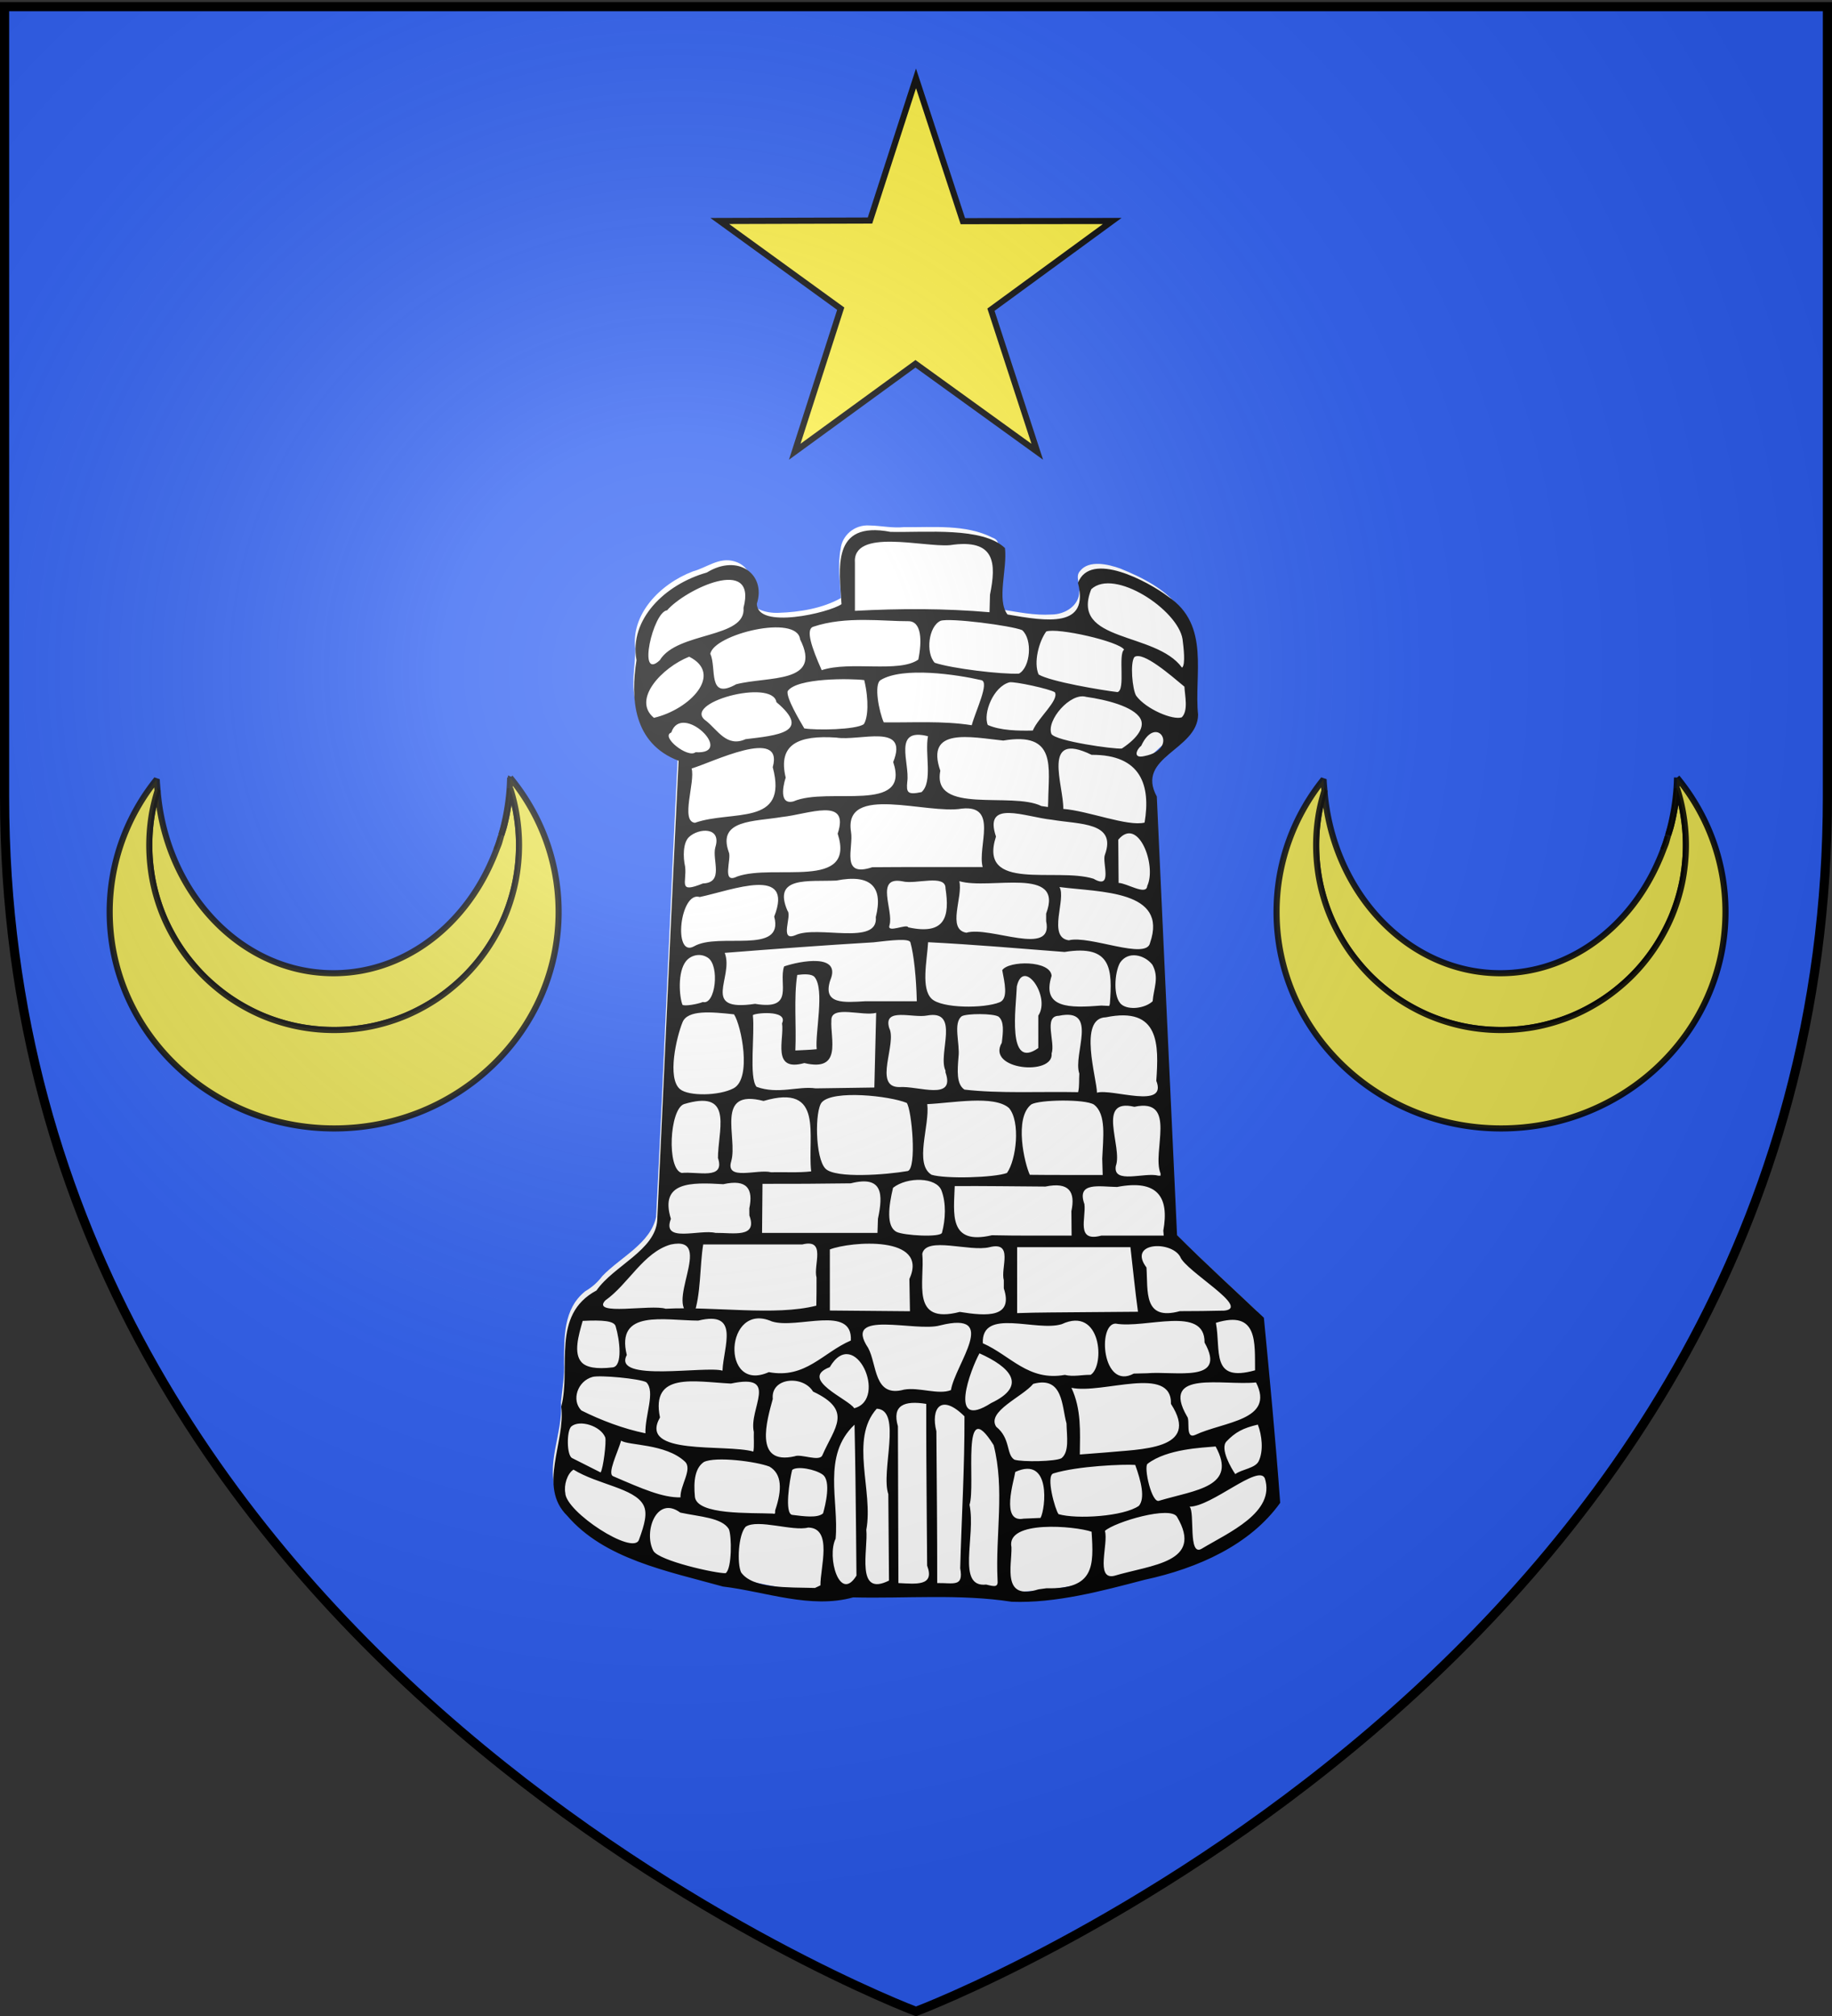 <svg xmlns="http://www.w3.org/2000/svg" xmlns:xlink="http://www.w3.org/1999/xlink" width="600" height="660" version="1.0"><rect width="100%" height="100%" fill="#333333" stroke="none"/><defs><linearGradient id="b"><stop offset="0" style="stop-color:white;stop-opacity:.314"/><stop offset=".19" style="stop-color:white;stop-opacity:.251"/><stop offset=".6" style="stop-color:#6b6b6b;stop-opacity:.125"/><stop offset="1" style="stop-color:black;stop-opacity:.125"/></linearGradient><linearGradient id="a"><stop offset="0" style="stop-color:#fd0000;stop-opacity:1"/><stop offset=".5" style="stop-color:#e77275;stop-opacity:.659"/><stop offset="1" style="stop-color:black;stop-opacity:.323"/></linearGradient><linearGradient id="c"><stop offset="0" style="stop-color:#000;stop-opacity:1"/><stop offset="1" style="stop-color:#000;stop-opacity:0"/></linearGradient><linearGradient id="d"><stop offset="0" style="stop-color:#000;stop-opacity:1"/><stop offset="1" style="stop-color:#000;stop-opacity:0"/></linearGradient><linearGradient id="e"><stop offset="0" style="stop-color:#fff;stop-opacity:0"/><stop offset="1" style="stop-color:#000;stop-opacity:.646"/></linearGradient><linearGradient id="h"><stop offset="0" style="stop-color:#fff;stop-opacity:.314"/><stop offset=".19" style="stop-color:#fff;stop-opacity:.251"/><stop offset=".6" style="stop-color:#6b6b6b;stop-opacity:.125"/><stop offset="1" style="stop-color:#000;stop-opacity:.125"/></linearGradient><linearGradient id="f"><stop offset="0" style="stop-color:#000;stop-opacity:1"/><stop offset="1" style="stop-color:#000;stop-opacity:0"/></linearGradient><linearGradient id="g"><stop offset="0" style="stop-color:#000;stop-opacity:1"/><stop offset="1" style="stop-color:#000;stop-opacity:0"/></linearGradient><radialGradient xlink:href="#b" id="i" cx="221.445" cy="226.331" r="300" fx="221.445" fy="226.331" gradientTransform="matrix(1.353 0 0 1.349 -77.63 -85.747)" gradientUnits="userSpaceOnUse"/></defs><g style="display:inline"><path d="M300 658.5s298.5-112.32 298.5-397.772V2.176H1.5v258.552C1.5 546.18 300 658.5 300 658.5z" style="fill:#2b5df2;fill-opacity:1;fill-rule:evenodd;stroke:none;stroke-width:1px;stroke-linecap:butt;stroke-linejoin:miter;stroke-opacity:1"/><g stroke="none" style="fill:#fff;fill-opacity:1;stroke:#fff;stroke-opacity:1;display:inline"><path d="M-829.127 526.075c-12.173-.931-21.478 9.441-22.495 20.891-2.483 14.634-.414 29.522.191 44.227-14.316 9.219-31.966 12.633-48.885 13.252-9.189.421-21.987-3.352-22.037-14.436 3.6-11.478.803-27.649-12.221-31.776-11.967-3.98-21.465 5.708-32.232 9-26.534 11.703-48.386 39.107-44.993 69.37.15 13.975-2.882 28.31-.689 42.464 1.699 21.192 13.466 42.252 34.03 49.846-6.123 139.113-10.85 278.305-17.11 417.4-4.367 23.611-27.46 35.822-41.82 52.858-3.66 5.584-7.944 10.053-13.481 13.787-17.362 16.076-16.272 42.046-16.487 63.895.479 12.012-1.405 23.917-2.418 35.71 1.901 27.925-13.067 56.353-2.559 83.525 15.54 28.432 45.386 45.45 74.976 56.063 22.414 7.563 44.885 15.843 68.33 19.625 27.36 5.934 56.361 15.37 84.204 6.616 41.74 1.001 83.938-3.144 125.27 3.972 42.052.875 81.965-14.414 121.764-25.722 33.052-11.156 64.626-31.17 83.44-61.28-3.54-54.828-8.052-109.587-12.603-164.34-22.66-24.652-45.759-48.918-67.752-74.168-5.412-131.26-10.547-262.531-15.812-393.797-6.37-11.593-3.802-26.486 5.691-35.595 10.418-11.773 27.389-21.914 26.352-39.873-2.581-29.352 5.962-61.54-9.51-88.414-10.812-16.03-28.248-26.427-45.486-34.411-9.669-4.015-24.565-8.027-31.508 2.139-4.242 5.34.75 12.4-.688 18.714.167 11.666-10.47 20.363-21.655 20.318-13.066.974-25.872-2.181-38.65-4.469-9.04-14.5-3.24-32.745-2.903-48.733-.053-5.64 2.335-13.263-4.544-15.811-20.7-12.092-45.875-9.04-68.898-9.355-9.193 1.012-17.796-1.292-26.812-1.492z" style="fill:#fff;fill-opacity:1;stroke:none" transform="matrix(.42 0 0 .365 633.014 -19.988)"/><path d="m-735.183 588.163-.37 15.735c-34.848-3.484-70.02-3.413-104.966-1.238v-42.744c-2.31-31.9 53.614-14.108 74.08-16.182 35.795-6.21 36.155 16.453 31.256 44.429zm-257.493 58.782c-17.754 19.308-5.237-43.594 5.688-44.762 14.304-18.994 70.375-49.481 59.594-2.277 2.195 27.789-51.607 21.15-65.282 47.039zm407.63-18.902c.696 6.324 2.571 23.161-.403 25.558-20.592-32.67-87.576-22.257-70.765-70.358 17.877-19.191 67.515 18.364 71.168 44.8zm-281.382 27.813c-7.932-20.596-12.642-36.588-6.63-38.93 25.315-9.863 55.292-4.812 74.14-4.989 10.46-.098 10.78 17.597 7.847 34.412-14.963 12.233-53.086.994-75.357 9.507zm156.312-35.888c8.23 8.317 6.509 33.291-2.487 38.987-13.669.781-52.085-4.53-65.697-9.729-7.148-8.992-4.915-32.576 4.55-37.634 7.102-2.868 55.346 4.308 63.634 8.376zm-222.98 48.518c-22.723 14.683-15.061-14.732-20.175-27.198 2.41-17.571 67.71-36.062 70.008-13.057 17.62 40.003-24.93 32.896-49.833 40.255zm302.486-31.062c-4.91 4.31 1.265 36.201-5.144 38.097-12.073-1.632-52.37-9.39-61.53-15.803-4.073-10.71.19-29.44 5.954-38.557 9.064-3.597 56.663 8.883 60.72 16.263zm-366.649 61.19c-17.352-16.493 6.442-45.238 27.5-54.835 26.936 15.592.655 47.276-27.5 54.835zm413.683-27.957c.298 7.87 3.225 21.51-2.08 27.506-6.98 2.746-27.792-7.312-35.518-19.3-3.004-5.491-4.925-29.976-1.344-34.846 6.836-5.164 28.114 16.324 38.942 26.64zm-158.377-5.847c6.7 1.78-4.644 28.013-7.465 40.428-22.658-4.07-45.73-2.235-68.62-2.572-3.656-9.512-7.899-34.098-2.457-37.925 17.427-12.257 59.614-4.96 78.542.069zm-91.649 39.515c-6.25 4.986-36.848 5.575-46.394 3.773-3.81-7.476-14.183-27.439-12.997-33.399 7.163-12.163 49.412-11.427 59.744-9.936 3.772 18.187 2.942 33.831-.353 39.562zm131.796 5.685c-11.19.317-25.153.066-35.102-4.99-3.834-10.38 4.284-34.458 16.986-38.307 4.276-.755 31.095 5.874 35.298 8.955 3.536 7.06-13.051 22.832-17.182 34.342zm-223.958 7.734c-14.618 7.578-21.689-8.036-30.643-16.273-20.71-16.143 51.712-38.44 54.678-16.912 28.195 27.187.214 29.818-24.035 33.185zm293.385 8.402c-5.892.755-51.626-6.673-54.897-13.077-4.171-12.05 14.743-37.465 27.02-33.272 15.418 2.485 36.908 8.569 42.3 19.402 3.556 7.142-1.34 16.995-14.423 26.947zm-332.452 3.313c-5.798 5.732-27.61-13.959-18.881-17.682 8.058-27.886 50.601 19.935 18.881 17.682zm350.133 3.418c-9.42 2.653-6.193-6.033-2.596-9.132 11.937-29.839 30.578 2.954 2.596 9.132zm-173.861 32.344c-11.012 2.677-11.975.372-11.133-9.36 2.118-16.871-11.64-48.86 16.145-40.748-2.61 15.684 3.919 40.852-5.012 50.108zm-99.89 8.341c-13.258 3.9-6.348-20.687-6.034-21.262-6.378-30.245 10.204-38.276 39.468-35.96 18.226 3.4 56.828-13.577 44.339 21.927 13.819 46.995-50.8 21.761-77.773 35.295zm198.645.06-.166 4.97-5.114-.861c-23.121-13.204-85.634 8.176-78.841-31.646-11.934-39.379 23.667-30.13 49.088-27.084 42.118-8.221 35.259 24.307 35.033 54.622zm-275.49 19.137c-11.513-1.421.414-36.62-2.576-48.73 15.252-4.995 72.15-37.88 63.27-1.153 12.463 53.533-31.835 38.15-60.695 49.883zm350.654-.193c-13.11 3.775-43.82-10.501-63.413-12.27.46-20.866-17.583-70.748 22.078-48.505 38.803-.268 46.17 27.67 41.335 60.775zM-786.65 832.44c-13.457.004-26.914.038-40.37.175-25.137 9.567-14.373-17.591-16.549-31.78-6.032-43.384 59.19-15.328 86.496-20.81 28.697-3.468 11.924 34.052 16.16 52.415h-45.737zm-145.834 8.558c-12.39 7.135-3.94-16.253-6.417-21.99-9.05-29.173 19.706-27.234 41.364-31.439 20.838-2.47 53.26-18.567 43.575 14.924 14.397 51.31-49.563 26.544-78.522 38.505zm286.898-19.558c-2.413 6.507 6.649 31.918-8.86 21.5-29.043-10.47-90.15 12.17-76.08-37.83-9.926-33.846 22.705-17.547 43.576-15.097 21.598 4.253 50.754 1.967 41.364 31.427zm-313.48 25.734c-19.862 9.232-12.387-.825-13.86-15.088-1.714-8.596-1.674-21.345 2.927-26.445 7.52-8.336 25.8-9.498 20.612 9.181-2.668 11.198 7.122 31.645-9.679 32.352zm346.486 2.223c-.544 9.035-15.978-2.614-22.313-2.7-.09-12.917-.182-25.834-.273-38.75 15.544-21.51 30.137 23.126 22.586 41.45zm-186.385 37.122c-1.02-3.544-16.878 5.68-14.603-1.825 3.5-13.134-11.777-44.31 10.185-39.422 10.259 3.016 33.78-6.882 33.513 6.383 3.277 24.84.096 42.237-29.095 34.864zm-87.995 7.042c-12.83 6.14-2.423-17.507-6.11-21.812-11.938-31.474 16.489-26.024 38.092-27.184 26.939-6.106 36.688 5.72 30.735 32.755 2.21 26.136-45.603 6.994-62.717 16.242zm195.543-19.368v6.78c6.137 32.741-43.613 4.101-62.218 10.376-15.412-3.041-2.457-32.024-5.474-46.226 23.937 8.127 81.987-13.98 67.692 29.07zm-274.676 29.441c-16.44 10.28-10.82-49.898 4.566-44.293 25.464-6.22 73.761-28.45 58.069 17.542 8.165 34.956-43.427 13.657-62.635 26.751zm355.722-3.213c-2.651 15.869-47.18-7.027-63.375-2.268-16.91-2.718-1.746-37.38-7.282-47.763 31.933 4.765 84.915 2.8 70.657 50.031zm-307.994 54.723c-43.222 7.454-16.21-23.786-23.686-45.71 37.704-3.43 78.219-6.881 115.995-9.465 13.571-1.803 27.896-3.777 28.82.06 2.68 11.13 4.57 31.687 4.967 52.792h-40.208c-16.217 1.062-33.52 3.148-27.274-18.818 8.952-24.45-23.606-17.3-35.993-12.44-4.612 15.41 8.74 39.699-22.621 33.58zm276.65-.032-.48 1.893-6.227-.32c-24.766 2.299-46.828 2.57-38.717-26.657-.85-14.137-33.603-13.7-38.498-5.08 1.737 10.81 4.92 25.485-1.947 28.743-12.14 5.76-45.257 5.62-53.113-3.084-8.414-9.321-3.674-33.527-2.74-50.748 35.53 2.088 70.971 5.595 106.422 8.763 36.937-6.935 37.281 15.835 35.3 46.49zm-317.406-1.598c-3.922 1.894-14.396 4.009-15.886 2.466-2.417-7.009-4.02-29.502 2.849-39.208 3.61-5.1 10.81-7.62 16.95-3.013 9.462 7.1 5.909 42.835-3.913 39.755zm350.578-33.41c5.485 11.65.957 21.07.186 32.744-6.115 6.458-18.512 8.055-24.107 3.04-7.011-6.284-5.61-28.732-1.39-37.505 6.422-11.202 19.45-7.066 25.311 1.721zm-261.781 75.727c-5.526.663-11.096.8-16.646 1.144.88-22.216-1.303-47.313 1.463-67.757 5.213-.79 11.431-1.096 13.575 1.97 7.974 11.401.27 49.975 1.608 64.643zm172.797-30.142v29.107c-24.753 20.267-17.258-37.129-16.742-55.324 5.137-26.078 26.634 9.394 16.742 26.217zm-72.396 49.308.033 1.637c7.96 26-21.245 11.907-36.065 13.182-20.628-.013-1.542-39.077-7.834-53.003-4.858-18.768 18.356-8.716 29.398-11.16 26.471-5.681 8.292 34.316 14.468 49.344zm-101.256 15.961c-13.365-2.26-29.448 5.647-46.039-1.388-6.059-8.154-1.233-47.402-2.88-64.074-.557-1.965 28.018-5.64 22.75 7.127 1.886 14.218-8.478 43.884 17.388 35.637 29.823 8.2 20.156-21.671 21.081-38.354-.353-13.965 24.357-3.413 34.923-6.697-.478 22.33-.95 44.66-1.419 66.99l-45.804.76zm205.651-13.211c-.35 5.517.16 11.17-.922 16.62-28.71-.688-61.317 1.368-88.649-2.297-6.404-4.912-5.483-17.182-4.643-29.372 1.288-11.753-4.509-30.438 2.6-36.49 3.926-2.464 24.385-2.613 28.616.413 4.504 4.229 3.593 13.755 2.527 23.434-12.3 24.297 40.665 30.054 38.86 9.573 3.074-9.955-6.576-33.57 5.593-33.76 31.564-7.648 10.757 34.413 16.018 51.879zm-269.625 13.153c-11.17 6.808-35.134 7.287-41.84.689-10.094-9.932-2.66-46.683 2.06-59.968 3.975-11.185 22.203-9.308 40.126-7.059 5.639 9.715 14.12 57.52-.346 66.338zm329.645-6.737c8.912 26.074-34.376 6.788-46.278 10.664.016-12.375-14.93-67.003 6.964-67.61 42.084-9.951 41.274 24.807 39.314 56.946zm-269.113 81.261c-10.366 1.38-20.882.462-31.303.776-10.586-3.106-35.946 8.198-31.008-10.05 5.169-20.986-13.166-65.358 25.165-53.886 47.863-16.23 33.986 31.739 37.146 63.16zm-72.602-16.182-.04 1.943-.048 2.232c5.808 20.025-15.963 11.88-28.277 13.394-11.797-3.495-9.494-57.101 1.78-61.72 36.934-12.862 27.872 18.673 26.585 44.151zm147.091-45.251c3.94 5.905 8.012 58.732.82 61.105-16.885 3.396-56.27 6.793-64.086-2.037-8.222-9.288-8.503-52.778-2.84-59.724 9.03-11.078 52.573-5.698 66.106.656zm152.465 50.14.363 14.513c-18.941-.044-37.884.118-56.824-.154-4.124-10.062-12.449-50.954 1.146-63.137 6.24-4.26 41.76-4.965 48.815.13 9.91 8.636 7.158 29.846 6.5 48.648zm45.48 13.138-.013 1.986h-1.717c-10.618-3.323-35.582 8.006-33.158-8.64 5.57-17.152-15.716-61.27 14.467-53.115 34.062-8.434 13.383 40.539 20.422 59.769zm-119.762-.435c-9.78 4.225-47.78 5.49-58.825 1.61-13.78-9.73-1.236-44.111-3.332-63.352 19.472-.967 51.915-8.31 63.714 3.467 9.125 12.297 5.773 46.382-1.557 58.275zm-100.605 41.071-.377 12.68h-90c.113-14.665.225-29.331.336-43.997 22.942.04 45.884-.07 68.823-.461 25.463-7.42 25.138 10.312 21.218 31.778zm-100.32-9.274c.015 2.109.031 4.217.048 6.326 6.58 20.49-12.57 15.445-26.453 15.628-12.392-3.458-42.146 9.525-34.739-12.58-8.967-33.513 15.638-32.81 40.882-31.097 18.605-4.839 23.466 4.33 20.261 21.723zm149.857-16.047c3.732 11.274 3.178 25.896.392 37.833-1.046 4.48-29.885 2.527-35.438-.734-8.234-4.835-6.1-23.36-2.728-39.552 11.25-10.128 33.806-9.537 37.774 2.453zm172.974 36.015.168 2.204.17 2.226h-48.678c-20.15 6.21-11.723-15.94-13.18-28.28-6.315-20.189 11.678-15.6 25.428-15.336 31.471-7.022 40.889 8.77 36.092 39.186zm-71.681-17.47.167 21.9c-20.706-.067-41.417.206-62.118-.332-34.141 9.25-29.68-19.827-29.014-44.092 23.568-.144 47.136.259 70.703.436 18.57-4.433 23.488 4.763 20.262 22.089zm-198.737 59.481c-.015 8.417.046 16.835-.157 25.25-32.25 9.474-79.492.459-117.488 2.763-11.183-4.18-58.353 6.768-47.104-7.413 17.996-14.55 29.721-43.166 51.092-50.206 36.248-8.852-8.176 58.816 17.831 63.324 5.802-18.135 4.718-44.425 7.469-63.355h77.194c19.115-5.515 8.473 18.727 11.163 29.637zm317.879 29.711c-11.508.356-23.023.409-34.536.464-28.716 9.049-24.793-17.957-26.055-39.16-14.835-22.725 19.07-24.294 26.279-9.694 4.156 13.04 55.667 46.047 34.312 48.39zm-245.466-28.336.446 28.873c-20.823-.243-41.647-.439-62.47-.629v-54.79c15.987-7.165 77.697-12.978 62.024 26.546zm136.182 29.716c-17.383.295-34.789.093-52.16.855v-59.139h88.35c1.972 19.3 3.565 38.645 5.887 57.904l-42.077.38zm-62.549-28.647v7.31c7.604 26.47-13.136 25.067-34.336 21.097-38.985 11.68-27.105-27.378-29.235-52.152 3.01-16.017 36.943-1.455 52.408-5.892 19.115-5.515 8.473 18.727 11.163 29.637zm-328.387 36.46c15.518-.858 24.401-.055 25.665 4.728 3.253 12.31 5.67 35.874-2.276 36.976-13.04 1.808-20.727-.128-24.263-4.6-6.46-8.168-2.383-23.994.874-37.103zm524.3 44.336c-34.83 11.193-26.443-17.424-30.533-42.587 33.165-11.885 30.238 18.22 30.532 42.587zm-415.283.324c-12.826-4.618-86.213 10.865-74.623-14.055-8.82-41.28 29.141-31.031 55.67-30.845 32.998-9.354 19.686 23.363 18.953 44.9zm36.12 1.31c-37.919 19.505-34.247-64.107 2.405-45.467 19.695 7.231 63.122-15.346 61.558 17.117-21.809 10.775-35.38 34.553-63.963 28.35zm294.84 1.015-5.28.143-4.96.146c-24.577 15.278-28.527-44.54-14.207-44.837 23.303 4.846 69.776-16.716 69.39 16.98 17.95 36.812-22.805 25.4-44.942 27.568zm-43.87 1.416c-6.66-.157-13.597 1.959-20.138.041-28.452 5.878-42.25-17.365-63.952-28.377-1.181-32.215 41.62-10.034 61.558-17.118 30.792-16.57 33.857 37.115 22.532 45.454zm-108.947 13.675c-9.759 4.52-24.825-2.807-36.548-.418-23.786 7.48-20.953-22.475-27.984-37.365-20.48-35.202 37.117-13.964 56.137-20.252 46.738-13.395 11.747 34.788 8.395 58.035zm-75.438 16.287c-4.312-8.146-43.517-26.13-19.066-36.856 19.558-38.212 45.72 28.954 19.066 36.856zm106.815-4.677c-34.394 25.423-15.926-30.438-9.142-44.572 23.668 12.134 38.021 28.834 9.142 44.572zm-269.62 27.145c-17.11-3.991-35.032-11.868-49.947-20.48-7.942-9.173-3.078-26.338 8.73-30.088 5.631-1.788 36.938 1.527 41.897 4.78 7.302 8.394-1.118 29.548-.68 45.788zm428.652 1.493c-7.976 3.908-3.625-13.424-6.318-16.667-21.188-42.122 28.428-27.327 53.816-30.44 15.026 34.197-25.316 35.032-47.498 47.107zm-344.107-2.667c-.214 5.722.44 12.461-.371 17.561-21.818-7.135-90.009 4.143-72.81-30.596-7.293-40.956 26.398-32.09 55.311-30.396 38.4-9.426 13.633 22.38 17.87 43.43zm273.754 18.444c-6.52.56-13.04 1.115-19.555 1.745.204-20.287 1.279-40.577-6.552-59.823 24.09 5.98 78.438-20.954 77.614 14.444 23.46 41.63-24.015 40.449-51.507 43.634zm-220.283 2.332c-2.176 6.309-16.723-1.472-21.702 1.034-32.15 8.326-21.507-32.49-17.004-51.427-1.686-19.411 23.557-21.556 31.392-6.646 31.53 17.05 16.686 32.162 7.314 57.039zm186.455 2.711c-4.508 3.056-30.673 3.592-36.77 1.338-6.539-4.783-2.761-18.957-14.15-29.52-7.717-13.712 20.513-26.807 28.851-38.463 23.504-7.362 22.187 20.184 25.954 35.487.245 11.75 2.331 25.411-3.885 31.158zM-1035.23 1344c1.033 3.937-1.554 27.812-3.586 31.455l-22.24-12.904c-4.326-2.51-4.346-24.595-.564-28.403 6.547-6.243 22.754-.51 26.39 9.852zm509.554 21.378c-2.71 6.39-13.183 7.168-18.233 11.566-2.875-4.714-12.24-22.822-6.844-29.332 6.776-8.175 12.753-11.946 24.418-15.067 3.22 9.448 4.555 23.65.66 32.833zm-447.427.337c6.197 6.696-3.847 21.405-3.424 32.1-13.913.309-29.525-7.532-52.581-19.005-4.662-2.32 3.432-20.71 6.295-31.92 5.187 4.535 34.625 2.526 49.71 18.825zm369.964 35.05c-5.877 3.374-12.388-30.252-9.19-33.07 15.256-13.446 42.679-14.424 53.078-15.532 17.326 36.33-15.55 38.921-43.888 48.602zm-299.48 8.373c-.452 1.225.676 4.239-1.767 3.208-17.966-.89-58.928 1.438-60.898-14.86-1.278-14.916.298-26.253 7.038-31.434 9.216-5.098 40.638-.486 51.069 4.137 9.825 6.596 9.92 20.708 4.558 38.95zm283.58-3.783c-11.753 9.581-48.522 12.238-62.695 7.513-2.61-3.731-10.135-34.364-4.049-36.528 18.938-6.733 55.015-8.366 63.842-7.633 4.773 15.157 7.756 29.802 2.902 36.648zm-270.424-32.143c3.862-3.791 18.203-.56 23.81 4.198 6.756 5.734 2.114 27.282.295 34.726-4.238 4.487-15.344 2.598-23.985 1.384-6.323-.887-2.124-31.29-.12-40.308zm193.68 43.027-13.3.667c-18.134 3.94-7.313-34.263-6.407-41.898 28.114-14.79 23.659 32.848 19.707 41.23zm-313.154 19.634c-4.431 14.43-57.23-25.053-57.433-42.095-1.15-6.753 1.38-17.223 6.397-20.843 19.009 13.457 47.644 16.622 54.544 31.795 3.232 7.108 1.053 16.884-3.508 31.143zm438.817 8c-10.788 7.41-5.105-32.65-9.423-37.727 17.34-.108 53.775-38.488 58.679-25.384 8.46 30.607-28.48 48.699-49.256 63.111zm-368.75-17.692c2.339 5.722 2.528 35.842-2.487 39.613-7.034.415-52.14-11.046-56.37-20.088-7.788-17.131 2.543-49.947 21.02-34.238 15.168 3.737 32.353 4.498 37.836 14.713zm300.527 42.007c-14.996 3.866-4.264-29.078-7.244-40.321 7.469-7.902 51.522-23.065 56.335-12.402 20.794 40.905-19.938 42.685-49.09 52.723zm-120.078-6.803c2.718 17.128-4.995 13.074-17.936 13.29.046-45.384-.353-90.768-.645-136.151-4.487-20.288 3.42-34.495 21.905-13.41.17 45.424-2.249 90.851-3.324 136.27zm-26.084-45.473.298 43.135c6.19 18.772-8.977 16.332-22.398 15.626l-.383-140.614c-4.729-18.753 4.752-23.336 22.076-20.095-.046 33.983.184 67.966.407 101.948zm-29.97-20.98.522 77.512c-26.417 15.202-16.107-28.063-17.686-45.535 5.673-34.905-13.228-81.257 8.136-108.635 20.13 1.08 2.958 56.22 9.028 76.657zm-25.184 31.01.342 42.036c-13.126 24.695-23.277-16.78-16.257-33.105 2.715-33.9-10.785-74.555 14.75-102.271.587 31.11.908 62.226 1.165 93.34zm110.36 45.831c.645 6.82-2.126 6.184-8.846 4.236-23.482 2.995-7.889-43.16-13.002-71.541 4.976-17.572-7.034-101.234 18.808-53.506 8.788 39.512 1.308 80.633 3.04 120.811zm-138.107 4.947-4.278 2.337c-21.077-.63-48.64.755-57.606-14-3.239-8.093-2.214-33.852 3.595-40.945 9.432-7.196 36.844 4.405 48.748.758 19.409.42 9.264 36.47 9.54 51.85zm211.43-48.11c1.74 30.42 2.404 51.79-35.136 50.708l-6.225.98c-28.898 10.337-20.691-21.136-21.11-37.737-4.495-24.765 49.806-19.014 62.471-13.95zm-62.302 62.825c34.424 1.503 70.6-9.738 103.569-19.679 41.872-10.341 82.524-31.52 105.807-69.068-3.508-55.365-8.078-110.702-12.719-165.993-21.858-23.894-45.827-48.947-67.717-74.1-5.383-131.13-10.536-262.272-15.78-393.41-16.897-35.665 31.797-41.578 32.196-73.366-3.328-35.791 9.772-80.38-23.274-105.884-15.73-13.696-60.646-41.529-70.39-12.394 8.983 40.69-24.01 34.53-54.935 28.386-8.68-12.89-.052-41.137-1.997-59.59-17.335-19.127-61.54-13.827-89.237-14.517-46.715-10.272-39.787 33.303-38.23 64.825-9.535 7.78-66.077 22.96-65.982-.48 7.293-26.15-14.577-45.225-39.045-27.881-32.942 10.735-60.713 42.363-54.832 78.616-4.745 34.276-2.74 74.616 32.82 90.212-5.845 137.282-10.99 274.595-16.642 411.886-1.264 27.033-34.098 41.136-47.37 63.217-35.735 22.039-19.553 68.962-27.47 104.17 3.435 31.882-18.447 71.777 4.575 97.825 29.034 38.955 77.778 49.599 121.446 63.559 33.282 4.6 68.442 20.368 101.557 9.74 41.222 1.162 83.135-3.304 123.65 3.926z" style="fill:#000;fill-opacity:1;stroke:none" transform="matrix(.42 0 0 .365 633.014 -19.988)"/></g></g><path d="m300 25.657 15.345 46.749 48.92-.057-39.718 29.04 15.171 46.509-39.892-28.8-39.544 28.8 15.063-46.84-39.61-28.709 49.202-.148L300 25.657z" style="fill:#fcef3c;fill-opacity:1;stroke:#000;stroke-width:2;stroke-miterlimit:4;stroke-opacity:1;stroke-dasharray:none;stroke-dashoffset:0"/><g style="opacity:1"><path d="M149.519 52.07c.233-.62.502-1.214.719-1.844.238-.691.407-1.422.625-2.125a71.186 71.186 0 0 1-1.344 3.97z" style="opacity:.9;fill:#fcef3c;fill-opacity:1;fill-rule:evenodd;stroke:#000;stroke-width:2;stroke-linejoin:bevel;stroke-miterlimit:4;stroke-opacity:1;stroke-dasharray:none" transform="translate(13.154 225.889)"/><path d="M38.456 32.976c-.83 2.7-1.522 5.468-1.968 8.313a60.956 60.956 0 0 0-.75 9.469c0 2.089.105 4.152.312 6.187.207 2.035.503 4.03.906 6 .404 1.97.91 3.917 1.5 5.813a60.056 60.056 0 0 0 2.032 5.562 60.18 60.18 0 0 0 2.562 5.281 60.678 60.678 0 0 0 3.031 5 60.883 60.883 0 0 0 3.5 4.657 61.104 61.104 0 0 0 3.907 4.312 61.104 61.104 0 0 0 4.312 3.906 60.884 60.884 0 0 0 4.656 3.5 60.678 60.678 0 0 0 5 3.032 60.18 60.18 0 0 0 5.282 2.562 60.056 60.056 0 0 0 5.562 2.031 60.317 60.317 0 0 0 5.813 1.5c1.97.404 3.965.7 6 .907 2.035.207 4.098.312 6.187.312 2.09 0 4.153-.105 6.188-.312a60.153 60.153 0 0 0 6-.907c1.97-.403 3.917-.91 5.812-1.5a60.041 60.041 0 0 0 5.563-2.03 60.165 60.165 0 0 0 5.28-2.563 60.664 60.664 0 0 0 5-3.032 60.876 60.876 0 0 0 4.657-3.5 61.1 61.1 0 0 0 4.313-3.906 60.512 60.512 0 0 0 7.375-8.969 60.7 60.7 0 0 0 3.03-5 60.207 60.207 0 0 0 2.563-5.28 60.097 60.097 0 0 0 2.032-5.563 60.363 60.363 0 0 0 1.5-5.813c.403-1.97.7-3.965.906-6 .207-2.035.312-4.098.312-6.187 0-3.227-.265-6.38-.75-9.47a60.033 60.033 0 0 0-2.125-9.03 73.034 73.034 0 0 1-2 12.188c-.258 1.02-.606 2-.906 3-.063.218-.122.437-.187.655-.218.703-.387 1.434-.625 2.125-.217.63-.486 1.224-.72 1.844a69.925 69.925 0 0 1-1.437 3.563c-.018.043-.044.082-.062.125-9.411 21.863-29.11 36.968-51.969 36.968-30.171 0-54.898-26.268-57.594-59.75z" style="opacity:.9;fill:#fcef3c;fill-opacity:1;fill-rule:evenodd;stroke:#000;stroke-width:2;stroke-linejoin:bevel;stroke-miterlimit:4;stroke-opacity:1;stroke-dasharray:none" transform="translate(13.154 225.889)"/><path d="M153.925 28.664a73.614 73.614 0 0 1-2.875 18.781c.3-.999.648-1.98.906-3a73.034 73.034 0 0 0 2-12.187 60.033 60.033 0 0 1 2.125 9.03c.485 3.09.75 6.243.75 9.47 0 2.089-.105 4.152-.312 6.187a60.22 60.22 0 0 1-.906 6 60.363 60.363 0 0 1-1.5 5.813 60.097 60.097 0 0 1-2.032 5.562 60.207 60.207 0 0 1-2.562 5.281 60.7 60.7 0 0 1-3.031 5 60.512 60.512 0 0 1-7.375 8.97 61.1 61.1 0 0 1-4.313 3.905 60.876 60.876 0 0 1-4.656 3.5 60.664 60.664 0 0 1-5 3.032 60.165 60.165 0 0 1-5.281 2.562 60.041 60.041 0 0 1-5.563 2.031 60.303 60.303 0 0 1-5.812 1.5c-1.97.404-3.966.7-6 .907a61.142 61.142 0 0 1-6.188.312c-2.09 0-4.152-.105-6.187-.312a60.162 60.162 0 0 1-6-.907 60.317 60.317 0 0 1-5.813-1.5 60.056 60.056 0 0 1-5.562-2.03 60.18 60.18 0 0 1-5.282-2.563 60.678 60.678 0 0 1-5-3.032 60.884 60.884 0 0 1-4.656-3.5 61.104 61.104 0 0 1-4.312-3.906 61.104 61.104 0 0 1-3.907-4.312 60.883 60.883 0 0 1-3.5-4.657 60.678 60.678 0 0 1-3.03-5 60.18 60.18 0 0 1-2.563-5.28 60.056 60.056 0 0 1-2.032-5.563 60.317 60.317 0 0 1-1.5-5.813c-.403-1.97-.699-3.965-.906-6a61.145 61.145 0 0 1-.312-6.187c0-3.227.265-6.38.75-9.47.446-2.844 1.138-5.612 1.968-8.312-.1-1.246-.243-2.484-.28-3.75-9.662 12.001-15.407 27.08-15.407 43.438 0 39.138 32.944 70.875 73.531 70.875 40.588 0 73.5-31.737 73.5-70.875 0-16.618-5.934-31.908-15.875-44z" style="opacity:.9;fill:#fcef3c;fill-opacity:1;fill-rule:evenodd;stroke:#000;stroke-width:2;stroke-linejoin:bevel;stroke-miterlimit:4;stroke-opacity:1;stroke-dasharray:none" transform="translate(13.154 225.889)"/></g><path d="M149.519 52.07c.233-.62.502-1.214.719-1.844.238-.691.407-1.422.625-2.125a71.186 71.186 0 0 1-1.344 3.97z" style="opacity:.9;fill:#fcef3c;fill-opacity:1;fill-rule:evenodd;stroke:#000;stroke-width:2;stroke-linejoin:bevel;stroke-miterlimit:4;stroke-opacity:1;stroke-dasharray:none" transform="translate(395.316 225.889)"/><path d="M38.456 32.976c-.83 2.7-1.522 5.468-1.968 8.313a60.956 60.956 0 0 0-.75 9.469c0 2.089.105 4.152.312 6.187.207 2.035.503 4.03.906 6 .404 1.97.91 3.917 1.5 5.813a60.056 60.056 0 0 0 2.032 5.562 60.18 60.18 0 0 0 2.562 5.281 60.678 60.678 0 0 0 3.031 5 60.883 60.883 0 0 0 3.5 4.657 61.104 61.104 0 0 0 3.907 4.312 61.104 61.104 0 0 0 4.312 3.906 60.884 60.884 0 0 0 4.656 3.5 60.678 60.678 0 0 0 5 3.032 60.18 60.18 0 0 0 5.282 2.562 60.056 60.056 0 0 0 5.562 2.031 60.317 60.317 0 0 0 5.813 1.5c1.97.404 3.965.7 6 .907 2.035.207 4.098.312 6.187.312 2.09 0 4.153-.105 6.188-.312a60.153 60.153 0 0 0 6-.907c1.97-.403 3.917-.91 5.812-1.5a60.041 60.041 0 0 0 5.563-2.03 60.165 60.165 0 0 0 5.28-2.563 60.664 60.664 0 0 0 5-3.032 60.876 60.876 0 0 0 4.657-3.5 61.1 61.1 0 0 0 4.313-3.906 60.512 60.512 0 0 0 7.375-8.969 60.7 60.7 0 0 0 3.03-5 60.207 60.207 0 0 0 2.563-5.28 60.097 60.097 0 0 0 2.032-5.563 60.363 60.363 0 0 0 1.5-5.813c.403-1.97.7-3.965.906-6 .207-2.035.312-4.098.312-6.187 0-3.227-.265-6.38-.75-9.47a60.033 60.033 0 0 0-2.125-9.03 73.034 73.034 0 0 1-2 12.188c-.258 1.02-.606 2-.906 3-.063.218-.122.437-.187.655-.218.703-.387 1.434-.625 2.125-.217.63-.486 1.224-.72 1.844a69.925 69.925 0 0 1-1.437 3.563c-.018.043-.044.082-.062.125-9.411 21.863-29.11 36.968-51.969 36.968-30.171 0-54.898-26.268-57.594-59.75z" style="opacity:.9;fill:#fcef3c;fill-opacity:1;fill-rule:evenodd;stroke:#000;stroke-width:2;stroke-linejoin:bevel;stroke-miterlimit:4;stroke-opacity:1;stroke-dasharray:none" transform="translate(395.316 225.889)"/><path d="M153.925 28.664a73.614 73.614 0 0 1-2.875 18.781c.3-.999.648-1.98.906-3a73.034 73.034 0 0 0 2-12.187 60.033 60.033 0 0 1 2.125 9.03c.485 3.09.75 6.243.75 9.47 0 2.089-.105 4.152-.312 6.187a60.22 60.22 0 0 1-.906 6 60.363 60.363 0 0 1-1.5 5.813 60.097 60.097 0 0 1-2.032 5.562 60.207 60.207 0 0 1-2.562 5.281 60.7 60.7 0 0 1-3.031 5 60.512 60.512 0 0 1-7.375 8.97 61.1 61.1 0 0 1-4.313 3.905 60.876 60.876 0 0 1-4.656 3.5 60.664 60.664 0 0 1-5 3.032 60.165 60.165 0 0 1-5.281 2.562 60.041 60.041 0 0 1-5.563 2.031 60.303 60.303 0 0 1-5.812 1.5c-1.97.404-3.966.7-6 .907a61.142 61.142 0 0 1-6.188.312c-2.09 0-4.152-.105-6.187-.312a60.162 60.162 0 0 1-6-.907 60.317 60.317 0 0 1-5.813-1.5 60.056 60.056 0 0 1-5.562-2.03 60.18 60.18 0 0 1-5.282-2.563 60.678 60.678 0 0 1-5-3.032 60.884 60.884 0 0 1-4.656-3.5 61.104 61.104 0 0 1-4.312-3.906 61.104 61.104 0 0 1-3.907-4.312 60.883 60.883 0 0 1-3.5-4.657 60.678 60.678 0 0 1-3.03-5 60.18 60.18 0 0 1-2.563-5.28 60.056 60.056 0 0 1-2.032-5.563 60.317 60.317 0 0 1-1.5-5.813c-.403-1.97-.699-3.965-.906-6a61.145 61.145 0 0 1-.312-6.187c0-3.227.265-6.38.75-9.47.446-2.844 1.138-5.612 1.968-8.312-.1-1.246-.243-2.484-.28-3.75-9.662 12.001-15.407 27.08-15.407 43.438 0 39.138 32.944 70.875 73.531 70.875 40.588 0 73.5-31.737 73.5-70.875 0-16.618-5.934-31.908-15.875-44z" style="opacity:.9;fill:#fcef3c;fill-opacity:1;fill-rule:evenodd;stroke:#000;stroke-width:2;stroke-linejoin:bevel;stroke-miterlimit:4;stroke-opacity:1;stroke-dasharray:none" transform="translate(395.316 225.889)"/><path d="M300 658.5s298.5-112.32 298.5-397.772V2.176H1.5v258.552C1.5 546.18 300 658.5 300 658.5z" style="opacity:1;fill:url(#i);fill-opacity:1;fill-rule:evenodd;stroke:none;stroke-width:1px;stroke-linecap:butt;stroke-linejoin:miter;stroke-opacity:1"/><path d="M300 658.5S1.5 546.18 1.5 260.728V2.176h597v258.552C598.5 546.18 300 658.5 300 658.5z" style="opacity:1;fill:none;fill-opacity:1;fill-rule:evenodd;stroke:#000;stroke-width:3;stroke-linecap:butt;stroke-linejoin:miter;stroke-miterlimit:4;stroke-dasharray:none;stroke-opacity:1"/></svg>